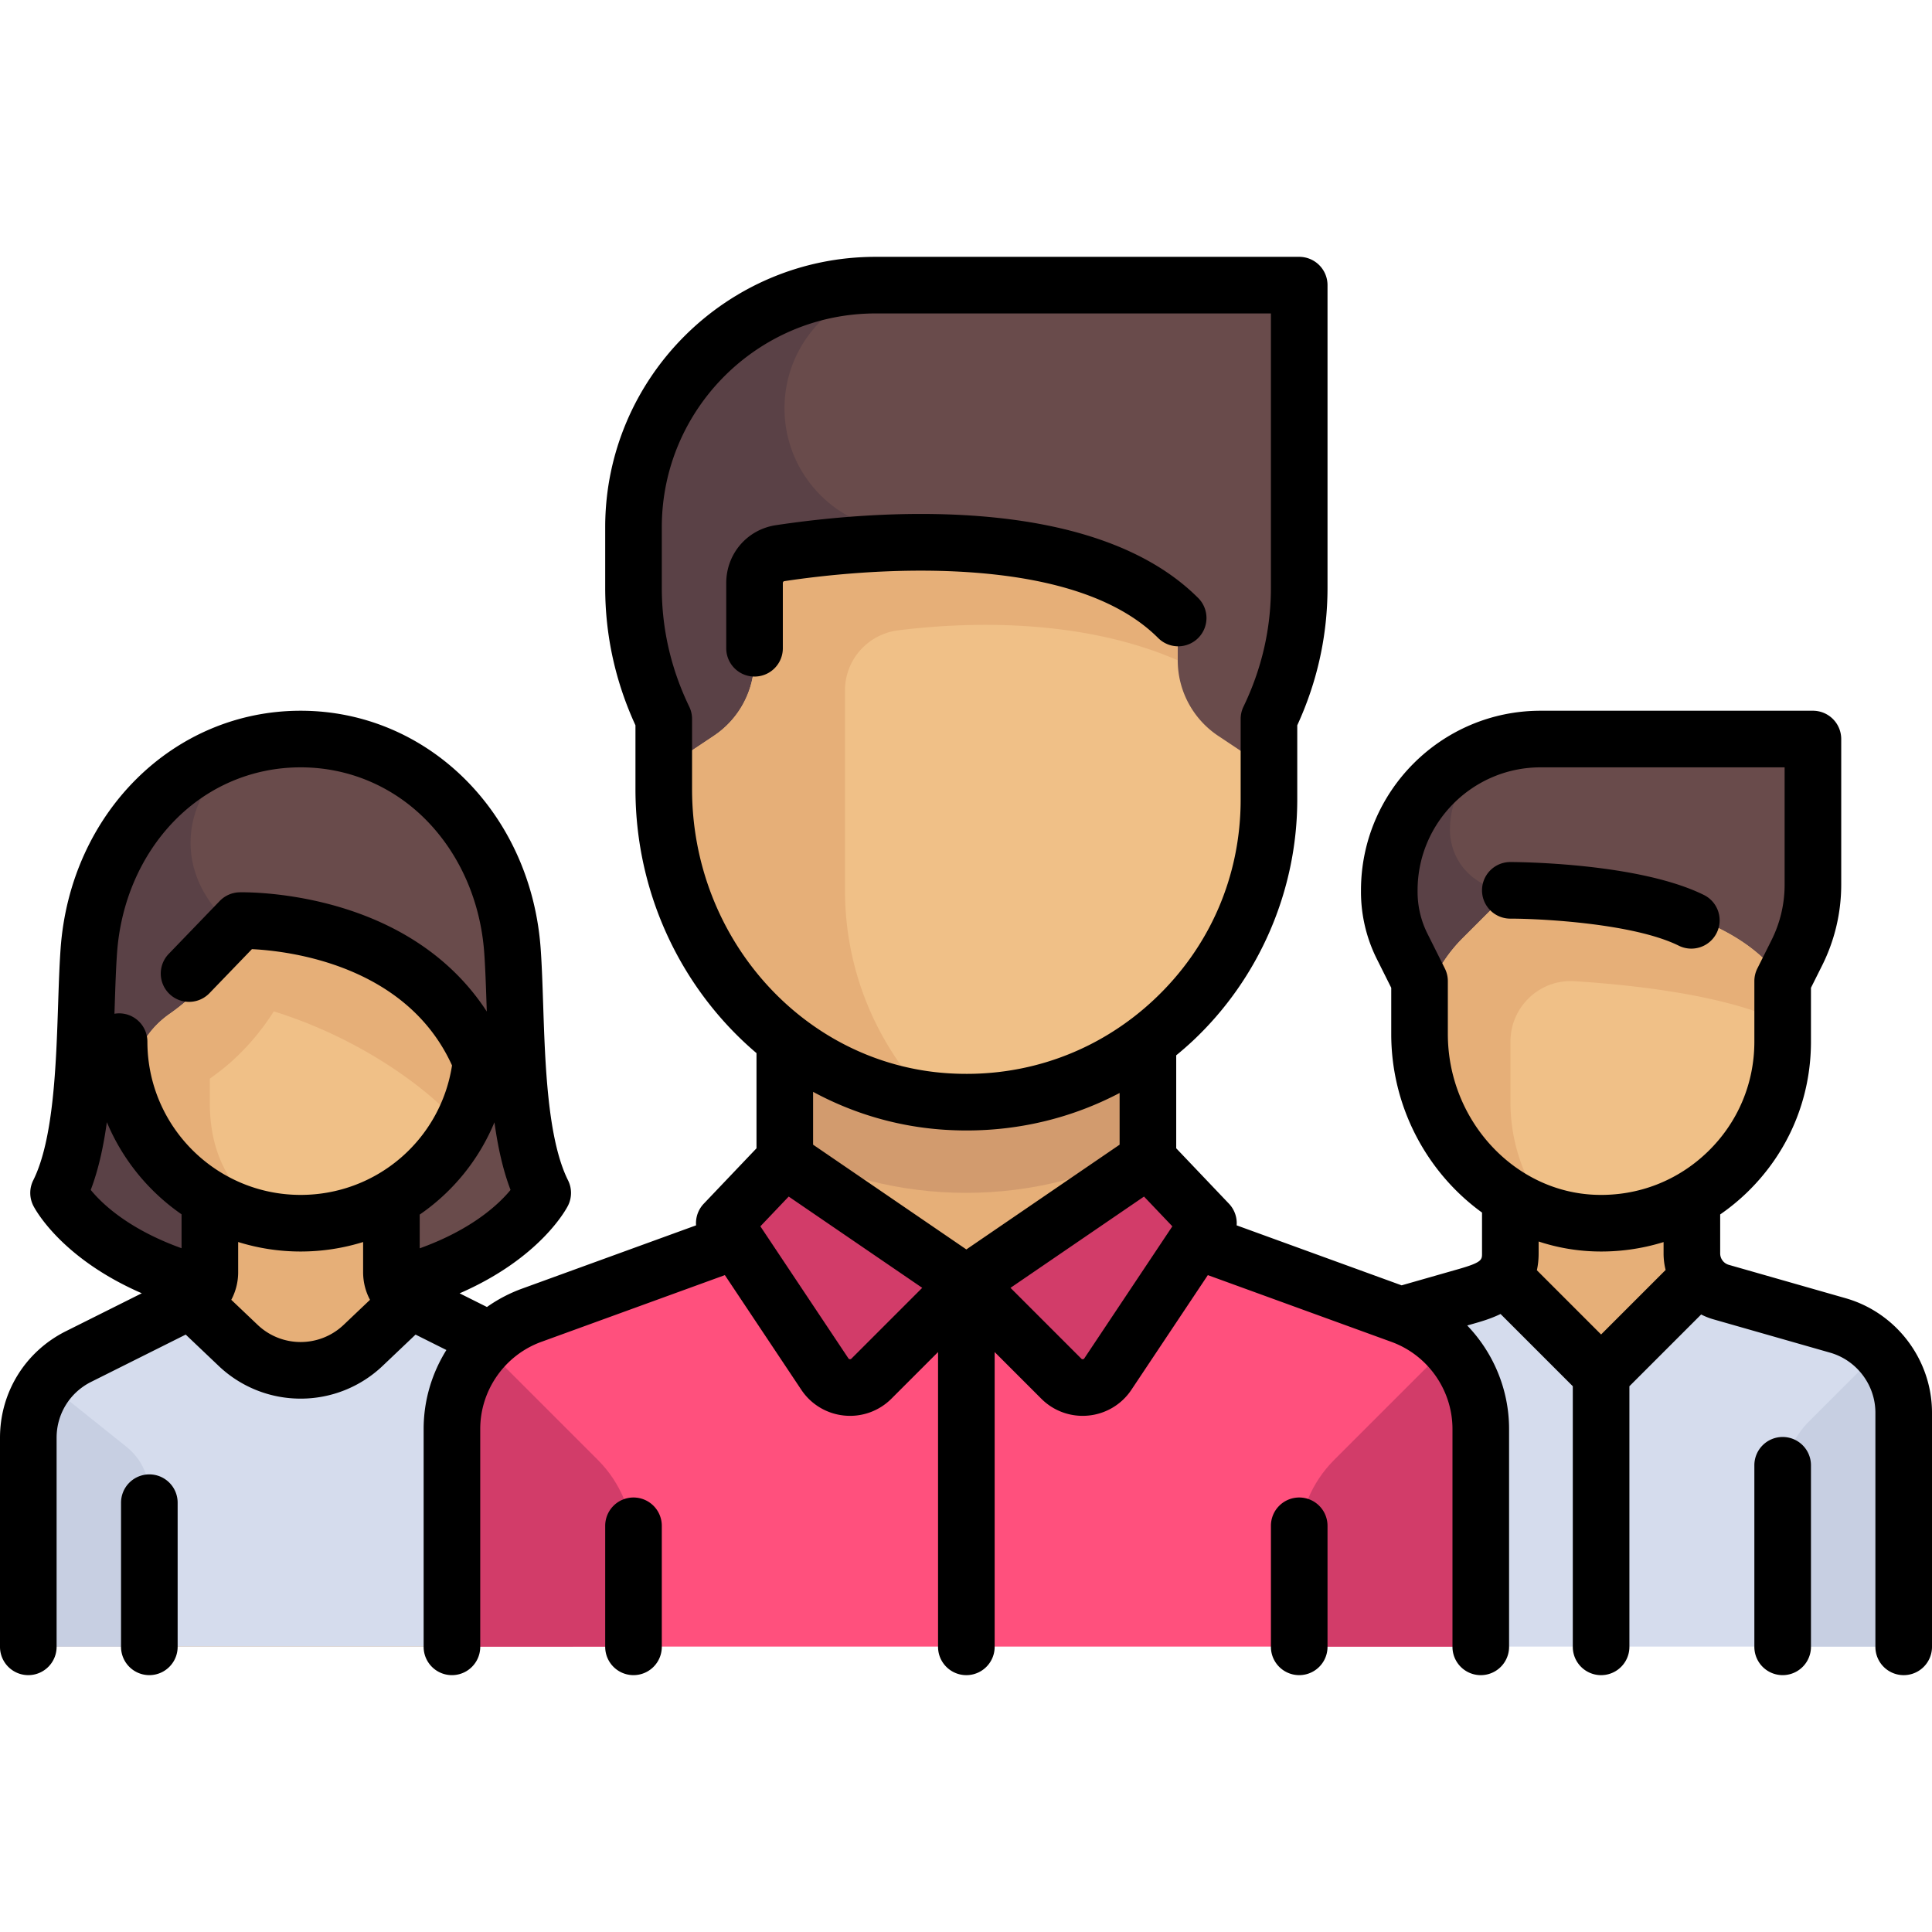 <svg xmlns="http://www.w3.org/2000/svg" version="1.1" xmlns:xlink="http://www.w3.org/1999/xlink" width="512" height="512" x="0" y="0" viewBox="0 0 512 512" style="enable-background:new 0 0 512 512" xml:space="preserve" class=""><g><path d="M135.758 251.99c-2.197-30.913-25.123-56.113-56.113-56.113s-53.916 25.2-56.113 56.113c-1.309 18.43 0 48.097-8.016 64.129 0 0 8.016 16.032 37.579 24.07l53.262-.022c29.401-8.016 37.417-24.048 37.417-24.048-8.016-16.032-6.707-45.699-8.016-64.129z" style="" fill="#694b4b" data-original="#694b4b" class=""></path><path d="M71.629 251.99c-30.892-15.446-24.534-45.709-2.525-55.075-25.532 4.982-43.633 27.788-45.572 55.075-1.309 18.43 0 48.097-8.016 64.129 0 0 8.016 16.032 37.579 24.07l25.318-.01-6.784-88.189z" style="" fill="#5a4146" data-original="#5a4146" class=""></path><path d="m138.496 359.463-25.941-12.97a16.034 16.034 0 0 1-8.863-14.341l.001-24.05H55.597v24.05a16.033 16.033 0 0 1-8.862 14.339l-25.942 12.971A24.048 24.048 0 0 0 7.5 380.971v55.389h144.29v-55.388a24.048 24.048 0 0 0-13.294-21.509z" style="" fill="#e6af78" data-original="#e6af78"></path><path d="M151.79 380.973a24.05 24.05 0 0 0-13.294-21.51l-25.941-12.97c-1.493-.746-2.793-1.741-3.953-2.867l-9.2 10.24c-10.866 12.094-28.647 12.093-39.513 0l-9.201-10.241c-1.161 1.126-2.461 2.121-3.952 2.867l-25.943 12.971a24.047 24.047 0 0 0-13.292 21.508v55.39h144.29l-.001-55.388z" style="" fill="#d5dced" data-original="#d5dced" class=""></path><path d="M79.645 324.135c-18.371 0-34.337-10.3-42.437-25.44-5.506-10.292-1.916-23.203 7.627-29.924a62.131 62.131 0 0 0 5.584-4.422c5.732-5.115 9.089-10.509 10.981-14.462 1.621-3.386 5.356-5.298 8.994-4.371 28.303 7.212 47.551 21.953 54.487 27.924 1.843 1.587 2.904 3.923 2.717 6.348-1.913 24.811-22.651 44.347-47.953 44.347z" style="" fill="#f0c087" data-original="#f0c087"></path><path d="M124.872 273.432c-6.941-5.975-26.174-20.697-54.447-27.909-3.656-.933-7.407.991-9.038 4.393-1.435 2.991-3.806 6.803-7.325 10.693l-.004.027c-1.092 1.238-2.255 2.478-3.638 3.713-1.785 1.592-3.581 3.033-5.357 4.261-11.313 7.826-13.012 22.181-6.079 33.085a48.197 48.197 0 0 0 33.369 21.765c-9.597-6.529-16.756-15.381-16.756-31.388v-6.194c1.821-1.344 3.654-2.685 5.497-4.329a63.829 63.829 0 0 0 11.464-13.525c21.592 6.738 36.23 17.96 41.779 22.732 1.519 1.332 3.649 3.214 8.06 7.352 2.829-4.464 4.804-13.155 5.201-18.33.187-2.423-.886-4.762-2.726-6.346z" style="" fill="#e6af78" data-original="#e6af78"></path><path d="M12.387 366.522c-3.088 4.097-4.887 9.126-4.887 14.45v55.388h32.065v-40.391c0-4.87-2.214-9.477-6.017-12.519l-21.161-16.928zM146.904 366.522c3.088 4.097 4.887 9.126 4.887 14.45v55.388h-32.065v-40.391c0-4.87 2.214-9.477 6.017-12.519l21.161-16.928z" style="" fill="#c7cfe2" data-original="#c7cfe2"></path><path d="M368.226 227.942v5.626c0 6.893 1.111 13.74 3.291 20.279l12.741 38.224h24.048v-88.177h-16.032c-13.281-.001-24.048 10.766-24.048 24.048z" style="" fill="#5a4146" data-original="#5a4146" class=""></path><path d="m478.601 242.435-14.182 49.636-64.129-56.113c-8.854 0-16.032-7.178-16.032-16.032 0-13.282 10.767-24.048 24.048-24.048h72.145v33.344a48.051 48.051 0 0 1-1.85 13.213z" style="" fill="#694b4b" data-original="#694b4b" class=""></path><path d="M400.29 316.118h48.1v48.1h-48.1z" style="" fill="#e6af78" data-original="#e6af78"></path><path d="m487.058 346.614-38.673-11.049-24.046 28.65-24.048-28.65-38.671 11.049a24.049 24.049 0 0 0-17.442 23.123v66.623H504.5v-66.622a24.05 24.05 0 0 0-17.442-23.124z" style="" fill="#d5dced" data-original="#d5dced" class=""></path><path d="M424.339 324.135c-26.563 0-48.097-21.534-48.097-48.097a38.71 38.71 0 0 1 11.336-27.369l7.895-7.895c3.078-3.078 7.287-4.848 11.637-4.711 25.625.808 48.307 6.298 60.706 18.407 3.035 2.964 4.619 7.111 4.619 11.353v10.214c.001 26.564-21.533 48.098-48.096 48.098z" style="" fill="#f0c087" data-original="#f0c087"></path><path d="M400.29 276.038c0-9.247 7.766-16.597 16.994-16.009 16.183 1.032 40.196 3.737 54.928 10.824-.481-3.382-1.934-13.977-4.397-16.383-12.398-12.109-35.08-17.599-60.705-18.407h-.001c-4.35-.137-8.559 1.634-11.637 4.711l-7.895 7.895a38.703 38.703 0 0 0-11.336 27.369c0 21.934 14.697 40.402 34.77 46.185-6.681-8.244-10.722-18.707-10.722-30.153v-16.032h.001z" style="" fill="#e6af78" data-original="#e6af78"></path><path d="M472.435 393.623a24.05 24.05 0 0 1 7.044-17.005l20.635-20.635c2.758 3.942 4.386 8.688 4.386 13.754v66.623h-32.065v-42.737z" style="" fill="#c7cfe2" data-original="#c7cfe2"></path><path d="m371.167 348.524-67.07-24.389L256 340.167l-48.097-16.032-67.07 24.389a32.065 32.065 0 0 0-21.107 30.134v57.702h272.548v-57.702a32.065 32.065 0 0 0-21.107-30.134z" style="" fill="#ff507d" data-original="#ff507d" class=""></path><path d="M383.646 356.812c5.413 5.81 8.628 13.547 8.628 21.847v57.703h-48.097v-26.799c0-8.504 3.378-16.66 9.391-22.673l30.078-30.078z" style="" fill="#d23c69" data-original="#d23c69" class=""></path><path d="M344.177 158.82V91.667c0-8.854-7.178-16.032-16.032-16.032h-96.194c-35.417 0-64.129 28.712-64.129 64.129v19.056a80.15 80.15 0 0 0 4.114 25.349l2.668 8.005a24.059 24.059 0 0 1 1.234 7.605v4.114h160.323v-4.114c0-2.585.417-5.153 1.234-7.605l2.668-8.005a80.145 80.145 0 0 0 4.114-25.349z" style="" fill="#5a4146" data-original="#5a4146" class=""></path><path d="M207.903 108.201c0 17.985 14.58 32.566 32.566 32.566h4.509l2.177 63.127h89.007v-4.114c0-2.585.417-5.152 1.234-7.605l2.668-8.005a80.15 80.15 0 0 0 4.114-25.349V91.667c0-8.855-7.178-16.032-16.032-16.032H240.47c-17.987 0-32.567 14.58-32.567 32.566z" style="" fill="#694b4b" data-original="#694b4b" class=""></path><path d="M207.9 268.018h96.19v72.14H207.9z" style="" fill="#e6af78" data-original="#e6af78"></path><path d="M207.903 304.301c14.398 7.511 30.734 11.818 48.097 11.818s33.699-4.307 48.097-11.818v-36.279h-96.194v36.279z" style="" fill="#d29b6e" data-original="#d29b6e" class=""></path><path d="m256 340.167-25.566 25.566c-3.436 3.436-9.116 3.049-12.054-.822l-26.509-34.929 6.934-14.612c2.046-4.312 7.383-5.892 11.447-3.388L256 340.167zM256 340.167l25.566 25.566c3.436 3.436 9.116 3.049 12.054-.822l26.509-34.929-6.934-14.612c-2.046-4.312-7.383-5.892-11.447-3.388L256 340.167z" style="" fill="#d23c69" data-original="#d23c69" class=""></path><path d="M256 292.071c-44.272 0-80.161-35.889-80.161-80.161v-8.016l13.34-8.893a24.05 24.05 0 0 0 10.709-20.01v-27.21s64.13-24.049 112.226 16.033v11.173a24.055 24.055 0 0 0 10.709 20.014l13.339 8.893v8.016c-.001 44.271-35.89 80.161-80.162 80.161z" style="" fill="#f0c087" data-original="#f0c087"></path><path d="M128.354 356.812c-5.413 5.81-8.628 13.547-8.628 21.847v57.703h48.097v-26.799c0-8.504-3.378-16.66-9.391-22.673l-30.078-30.078z" style="" fill="#d23c69" data-original="#d23c69" class=""></path><path d="M238.036 167.048c17.431-2.186 47.943-3.441 74.077 7.938v-11.173c-48.097-40.082-112.226-16.033-112.226-16.033v27.21A24.048 24.048 0 0 1 189.178 195l-13.339 8.893v8.016c0 40.986 30.779 74.728 70.474 79.52h.002c-13.833-14.404-22.379-33.924-22.379-55.471v-52.986c-.001-8.124 6.04-14.913 14.1-15.924z" style="" fill="#e6af78" data-original="#e6af78"></path><path d="M445.012 250.677a7.502 7.502 0 0 0 6.708-13.417c-17.422-8.71-50.087-8.811-51.469-8.811a7.5 7.5 0 0 0 0 15c8.429.001 32.902 1.299 44.761 7.228z" fill="#000000" opacity="1" data-original="#000000" class=""></path><path d="m489.112 344.041-30.975-8.85a3.145 3.145 0 0 1-2.271-3.011v-10.339a56.368 56.368 0 0 0 7.171-5.881c10.89-10.568 16.887-24.743 16.887-39.915v-14.267l2.995-5.989a47.846 47.846 0 0 0 5.024-21.286v-38.65a7.5 7.5 0 0 0-7.5-7.5H408.27c-26.244 0-47.596 21.352-47.596 47.596v.447a39.78 39.78 0 0 0 4.178 17.699l3.841 7.682v12.25c0 19.414 9.567 36.833 24.058 47.315l.002 10.836c0 1.671 0 2.363-6.193 4.133l-15.114 4.318-43.721-15.898a7.491 7.491 0 0 0-2.044-5.742l-13.971-14.678v-24.64a90.427 90.427 0 0 0 4.344-3.789c17.625-16.52 27.733-39.844 27.733-63.991v-19.678c5.322-11.581 8.019-23.836 8.019-36.457v-80.19a7.5 7.5 0 0 0-7.5-7.5H232.037c-39.51 0-71.653 32.144-71.653 71.653v16.039c0 12.621 2.697 24.876 8.019 36.457v16.931c0 28.036 12.466 53.294 32.077 69.946v25.22l-13.971 14.678a7.491 7.491 0 0 0-2.044 5.742l-46.145 16.779a39.33 39.33 0 0 0-9.272 4.858l-7.246-3.623c21.57-9.389 28.403-22.594 28.731-23.25a7.498 7.498 0 0 0 0-6.708c-5.407-10.814-6.062-30.635-6.588-46.561-.175-5.302-.341-10.311-.658-14.771-2.557-35.974-29.905-63.103-63.615-63.103s-61.059 27.128-63.615 63.103c-.317 4.461-.483 9.47-.658 14.773-.526 15.925-1.182 35.744-6.588 46.558a7.498 7.498 0 0 0 0 6.708c.328.656 7.147 13.834 28.76 23.234l-20.127 10.063C6.684 358.175 0 368.99 0 381.02v55.409a7.5 7.5 0 0 0 15 0V381.02c0-6.312 3.507-11.987 9.152-14.81l25.063-12.531 8.718 8.285a31.466 31.466 0 0 0 21.739 8.688 31.475 31.475 0 0 0 21.739-8.688l8.717-8.284 8.172 4.086c-3.848 6.157-6.032 13.377-6.032 20.94v57.725a7.5 7.5 0 0 0 15 0v-57.725c0-10.296 6.501-19.578 16.178-23.097l48.652-17.691 20.253 30.381a15.462 15.462 0 0 0 11.383 6.835 15.458 15.458 0 0 0 12.504-4.47l12.356-12.356v78.124a7.5 7.5 0 0 0 15 0v-78.124l12.356 12.356a15.452 15.452 0 0 0 10.957 4.547c.513 0 1.029-.025 1.546-.076a15.462 15.462 0 0 0 11.384-6.835l20.254-30.38 48.651 17.691c9.676 3.519 16.178 12.801 16.178 23.097v57.725a7.5 7.5 0 0 0 15 0v-57.725c0-10.428-4.143-20.208-11.093-27.441l1.853-.529c1.869-.534 4.419-1.265 6.979-2.52l19.149 19.149v69.066a7.5 7.5 0 0 0 15 0v-69.066l19.016-19.016c1.011.514 2.073.948 3.191 1.267l30.976 8.85c7.07 2.02 12.009 8.567 12.009 15.921v62.044a7.5 7.5 0 0 0 15 0v-62.044c0-14.019-9.412-26.497-22.888-30.348zm-377.883-13.222.001-8.945a55.477 55.477 0 0 0 19.801-24.449c.899 6.458 2.226 12.576 4.27 17.918-2.987 3.639-10.057 10.43-24.072 15.476zM31.02 252.52c.958-13.476 6.343-25.894 15.163-34.968 8.899-9.156 20.793-14.198 33.491-14.198s24.591 5.042 33.491 14.198c8.82 9.074 14.205 21.492 15.163 34.968.296 4.177.458 9.047.628 14.203l.045 1.338c-8.16-12.572-20.762-21.837-37.045-27.069-15.043-4.833-27.981-4.534-28.527-4.52a7.5 7.5 0 0 0-5.191 2.291l-13.532 14.034a7.5 7.5 0 1 0 10.798 10.412l11.26-11.677c9.697.474 40.894 4.102 53.027 30.819-3.053 19.689-19.975 34.31-40.115 34.31-22.396 0-40.615-18.22-40.615-40.615a7.5 7.5 0 0 0-7.5-7.5c-.42 0-.83.043-1.231.11l.065-1.93c.167-5.157.328-10.028.625-14.206zm-6.975 62.821c2.048-5.354 3.376-11.486 4.275-17.959 4.136 9.917 11.063 18.383 19.795 24.423v8.989c-14.029-5.048-21.066-11.778-24.07-15.453zm44.222 35.75-6.975-6.628a15.518 15.518 0 0 0 1.824-7.324v-7.994a55.427 55.427 0 0 0 16.558 2.517c5.757 0 11.316-.886 16.557-2.512l-.001 7.988c0 2.62.646 5.121 1.824 7.327l-6.974 6.627c-6.397 6.078-16.418 6.077-22.813-.001zm115.136-141.946v-18.608a7.501 7.501 0 0 0-.746-3.261c-4.826-9.994-7.273-20.598-7.273-31.518v-16.039c0-31.239 25.415-56.653 56.653-56.653h104.769v72.692c0 10.92-2.447 21.524-7.273 31.518a7.501 7.501 0 0 0-.746 3.261v21.355c0 20.311-8.165 39.15-22.991 53.047a74.636 74.636 0 0 1-5.758 4.875c-.044.03-.086.063-.129.094-13.889 10.545-30.901 15.67-48.667 14.519-38.041-2.463-67.839-35.531-67.839-75.282zm66.868 90.25c1.977.128 3.942.191 5.901.191 14.341 0 28.143-3.428 40.538-9.935v13.7l-40.615 27.762-40.615-27.762v-14c10.509 5.681 22.276 9.234 34.791 10.044zm-24.639 60.661c-.052.052-.173.175-.418.149a.477.477 0 0 1-.381-.229l-23.325-34.988 7.506-7.887 35.385 24.187-18.767 18.768zm61.725-.079a.477.477 0 0 1-.381.229c-.245.031-.365-.098-.418-.149l-18.767-18.767 35.385-24.188 7.507 7.887-23.326 34.988zm96.336-85.948v-14.021a7.493 7.493 0 0 0-.792-3.354l-4.633-9.266a24.706 24.706 0 0 1-2.594-10.991v-.447c0-17.974 14.623-32.596 32.596-32.596h64.673v31.15a32.77 32.77 0 0 1-3.441 14.578l-3.786 7.572a7.496 7.496 0 0 0-.792 3.354v16.038c0 11.08-4.38 21.432-12.333 29.15-7.949 7.714-18.45 11.788-29.537 11.446-21.704-.651-39.361-19.768-39.361-42.613zm38.91 57.606a55.71 55.71 0 0 0 18.263-2.475v3.02c0 1.496.188 2.962.542 4.371l-17.1 17.099-17.02-17.019c.297-1.349.465-2.826.464-4.455l-.001-3.165a52.589 52.589 0 0 0 14.852 2.624z" fill="#000000" opacity="1" data-original="#000000" class=""></path><path d="M472.423 380.814a7.5 7.5 0 0 0-7.5 7.5v48.115a7.5 7.5 0 0 0 15 0v-48.115a7.5 7.5 0 0 0-7.5-7.5zM39.577 390.728a7.5 7.5 0 0 0-7.5 7.5v38.201a7.5 7.5 0 0 0 15 0v-38.201a7.5 7.5 0 0 0-7.5-7.5zM207.46 154.518c0-.255.168-.473.392-.507 9.667-1.457 28.85-3.705 48.725-2.38 23.388 1.557 40.328 7.428 50.349 17.45a7.5 7.5 0 0 0 10.606 0 7.5 7.5 0 0 0 0-10.606c-28.366-28.366-87.715-22.943-111.917-19.295-7.623 1.149-13.155 7.6-13.155 15.339v17.278a7.5 7.5 0 0 0 15 0v-17.279zM167.884 396.853a7.5 7.5 0 0 0-7.5 7.5v32.077a7.5 7.5 0 0 0 15 0v-32.077a7.5 7.5 0 0 0-7.5-7.5zM344.306 396.853a7.5 7.5 0 0 0-7.5 7.5v32.077a7.5 7.5 0 0 0 15 0v-32.077a7.5 7.5 0 0 0-7.5-7.5z" fill="#000000" opacity="1" data-original="#000000" class=""></path></g></svg>